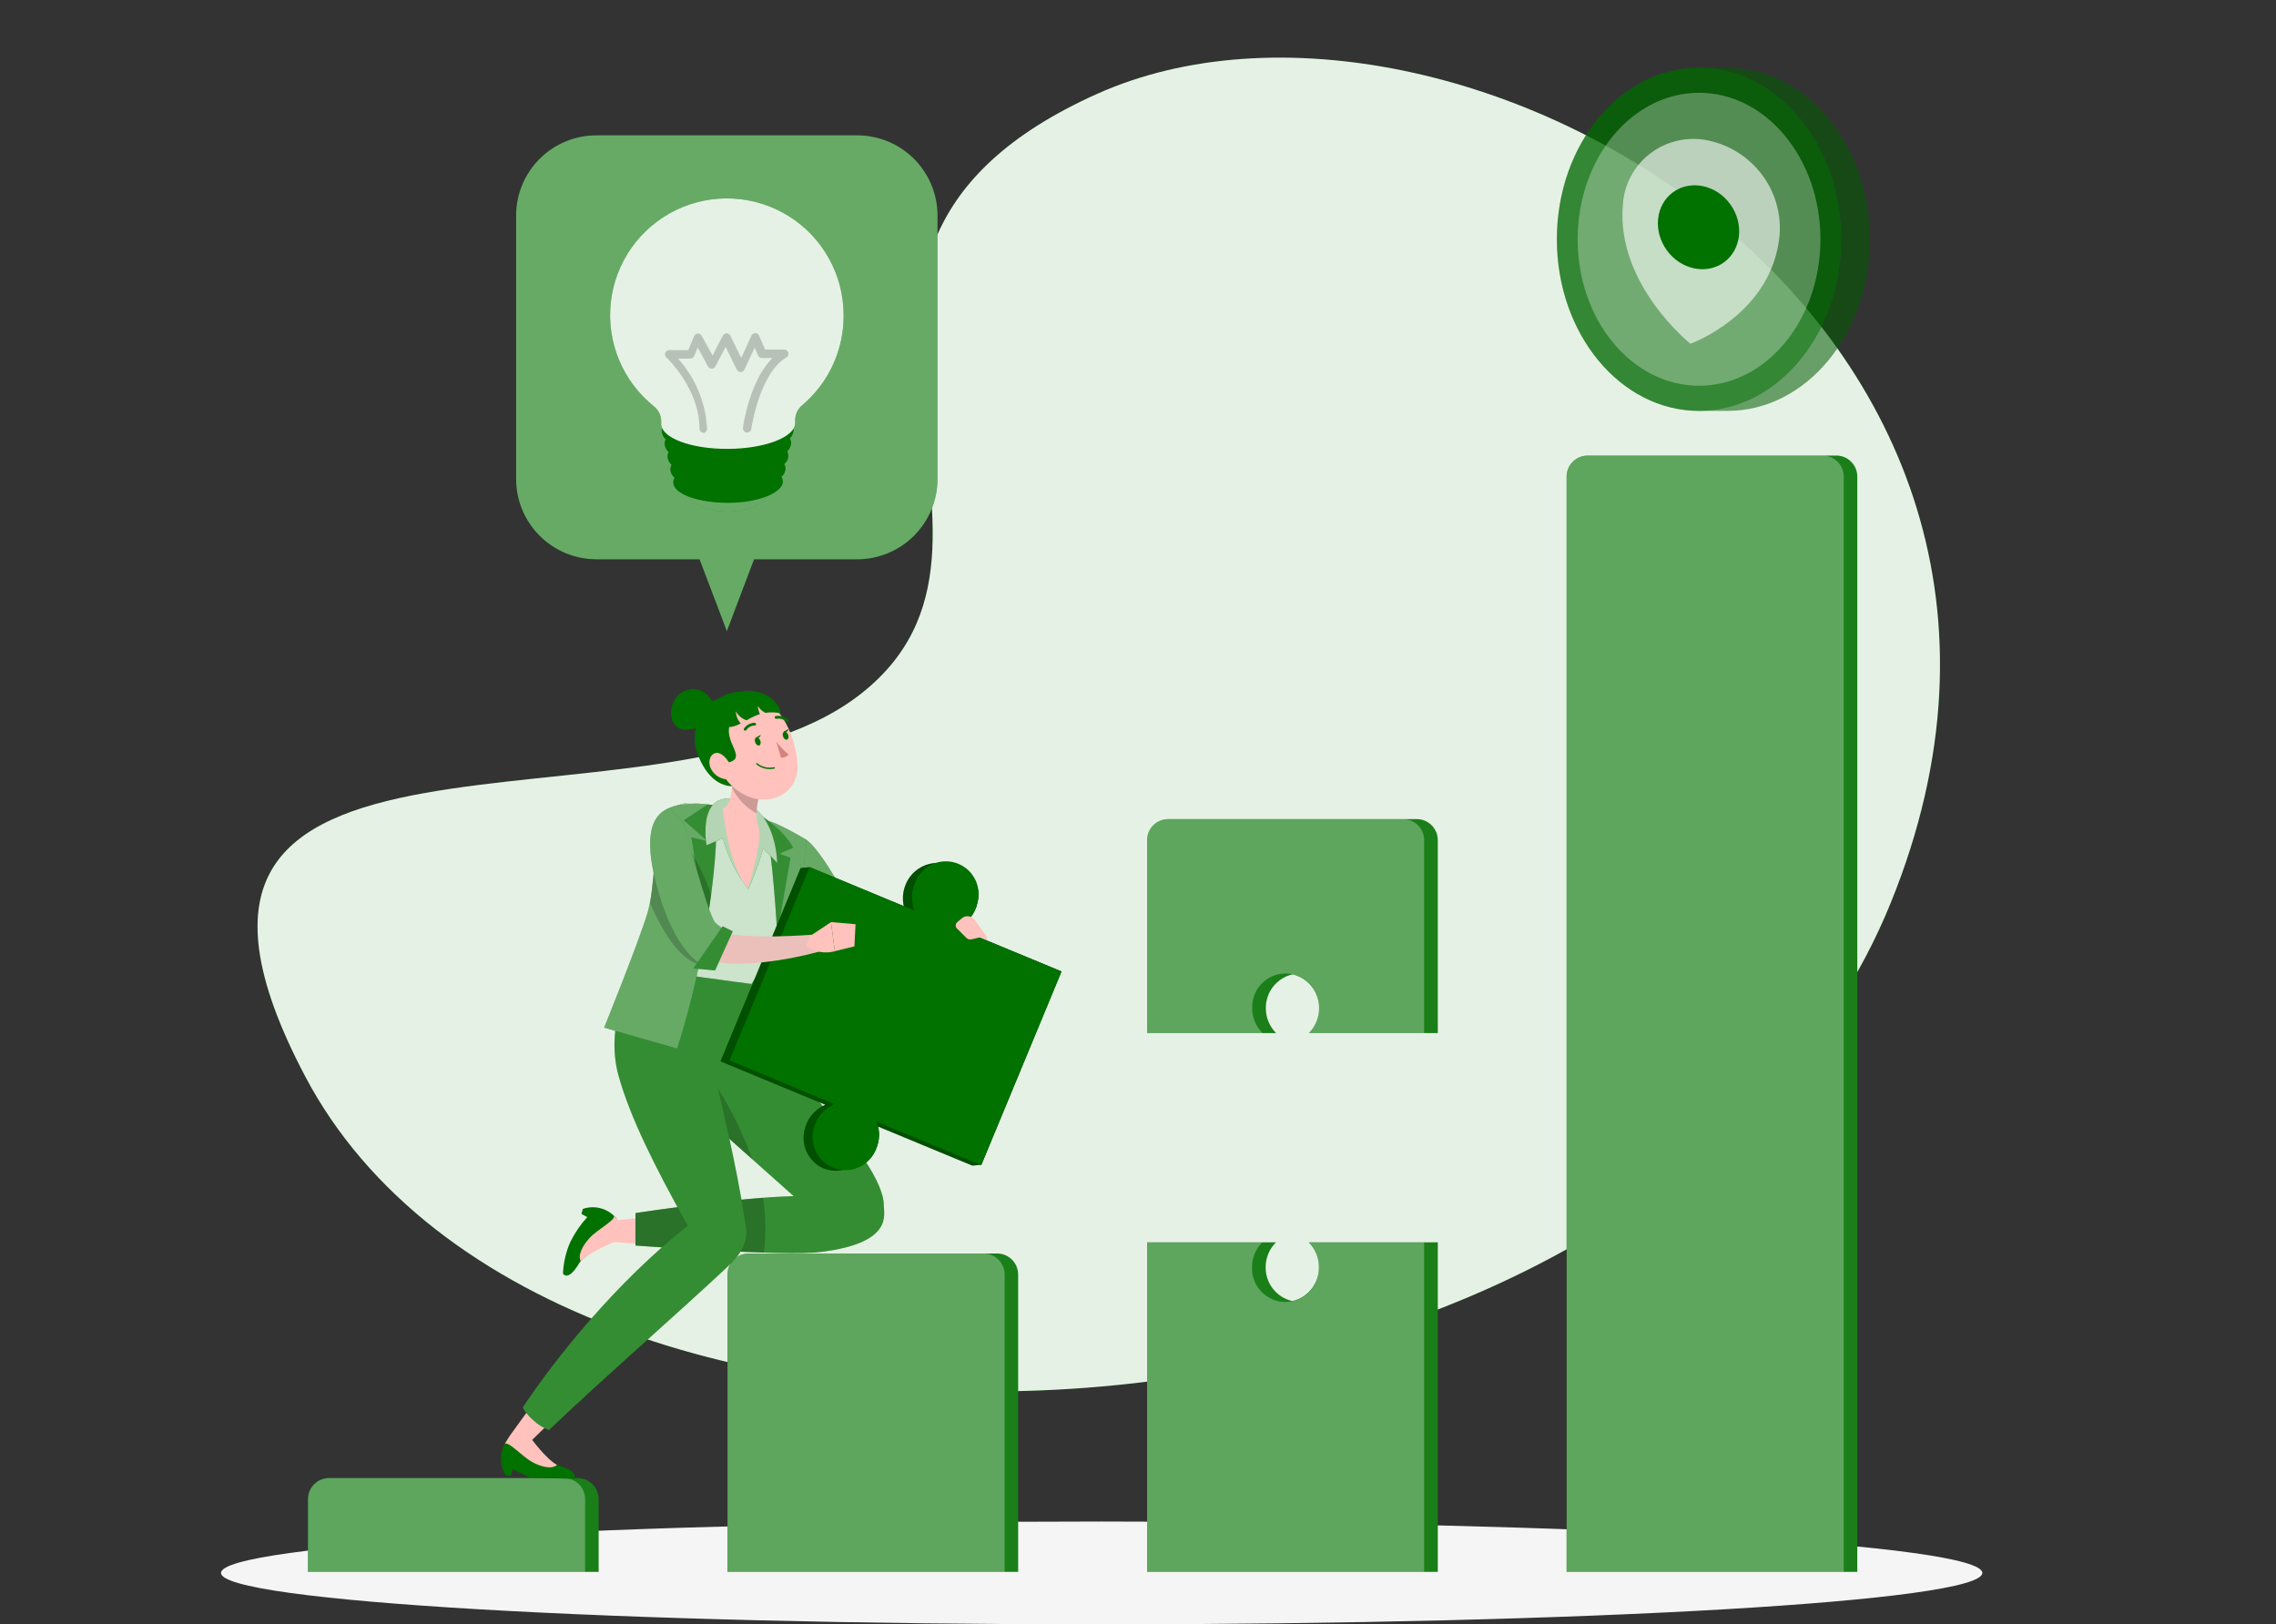 <svg width="269" height="192" viewBox="0 0 269 192" fill="none" xmlns="http://www.w3.org/2000/svg">
<rect x="0" y="0" width="269" height="192" fill="#333333" stroke="none"/>
<path d="M129.6 11.127C87.443 30.093 125.708 63.897 101.368 82.305C77.028 100.713 10.849 79.433 36.079 127.243C65.712 183.4 195.485 175.595 223.464 106.72C251.443 37.845 171.757 -7.839 129.6 11.127Z" fill="#017100"/>
<path opacity="0.9" d="M129.6 11.127C87.443 30.093 125.708 63.897 101.368 82.305C77.028 100.713 10.849 79.433 36.079 127.243C65.712 183.4 195.485 175.595 223.464 106.72C251.443 37.845 171.757 -7.839 129.6 11.127Z" fill="white"/>
<path d="M130.207 192C187.691 192 234.292 189.279 234.292 185.923C234.292 182.567 187.691 179.846 130.207 179.846C72.722 179.846 26.121 182.567 26.121 185.923C26.121 189.279 72.722 192 130.207 192Z" fill="#F5F5F5"/>
<path d="M217.011 53.848H187.647C186.986 53.848 186.353 54.11 185.886 54.577C185.418 55.044 185.156 55.678 185.156 56.339V185.794H219.513V56.339C219.514 56.01 219.449 55.685 219.324 55.382C219.198 55.079 219.014 54.803 218.781 54.572C218.549 54.34 218.272 54.157 217.969 54.033C217.665 53.908 217.339 53.846 217.011 53.848Z" fill="#017100"/>
<path opacity="0.1" d="M217.011 53.848H187.647C186.986 53.848 186.353 54.11 185.886 54.577C185.418 55.044 185.156 55.678 185.156 56.339V185.794H219.513V56.339C219.514 56.01 219.449 55.685 219.324 55.382C219.198 55.079 219.014 54.803 218.781 54.572C218.549 54.34 218.272 54.157 217.969 54.033C217.665 53.908 217.339 53.846 217.011 53.848Z" fill="white"/>
<path opacity="0.3" d="M187.647 53.848H215.422C216.083 53.848 216.716 54.11 217.184 54.578C217.651 55.045 217.913 55.678 217.913 56.339V185.794H185.167V56.339C185.167 55.68 185.428 55.048 185.892 54.581C186.357 54.114 186.988 53.851 187.647 53.848Z" fill="white"/>
<path d="M167.43 96.821H138.044C137.387 96.826 136.759 97.091 136.297 97.558C135.834 98.025 135.575 98.655 135.575 99.312V122.111H150.821C150.434 121.725 150.128 121.266 149.919 120.761C149.711 120.256 149.605 119.715 149.608 119.169C149.597 118.243 149.903 117.34 150.477 116.613C151.05 115.885 151.856 115.376 152.759 115.17C153.661 115.376 154.466 115.885 155.039 116.613C155.611 117.341 155.917 118.243 155.905 119.169C155.908 119.715 155.803 120.256 155.595 120.761C155.388 121.266 155.083 121.725 154.697 122.111H169.932V99.312C169.933 98.984 169.868 98.658 169.743 98.355C169.617 98.052 169.433 97.777 169.2 97.545C168.967 97.313 168.691 97.13 168.388 97.006C168.084 96.882 167.758 96.819 167.43 96.821Z" fill="#017100"/>
<path d="M156.286 146.848H154.675C155.061 147.234 155.366 147.693 155.574 148.198C155.781 148.703 155.886 149.244 155.883 149.789C155.895 150.715 155.59 151.617 155.017 152.345C154.445 153.073 153.64 153.583 152.737 153.789C151.834 153.583 151.029 153.073 150.455 152.346C149.882 151.618 149.575 150.716 149.586 149.789C149.584 149.243 149.69 148.702 149.898 148.197C150.106 147.692 150.413 147.233 150.799 146.848H135.575V185.794H169.932V146.848H156.286Z" fill="#017100"/>
<path opacity="0.1" d="M167.43 96.821H138.044C137.387 96.826 136.759 97.091 136.297 97.558C135.834 98.025 135.575 98.655 135.575 99.312V122.111H150.821C150.434 121.725 150.128 121.266 149.919 120.761C149.711 120.256 149.605 119.715 149.608 119.169C149.597 118.243 149.903 117.34 150.477 116.613C151.05 115.885 151.856 115.376 152.759 115.17C153.661 115.376 154.466 115.885 155.039 116.613C155.611 117.341 155.917 118.243 155.905 119.169C155.908 119.715 155.803 120.256 155.595 120.761C155.388 121.266 155.083 121.725 154.697 122.111H169.932V99.312C169.933 98.984 169.868 98.658 169.743 98.355C169.617 98.052 169.433 97.777 169.2 97.545C168.967 97.313 168.691 97.13 168.388 97.006C168.084 96.882 167.758 96.819 167.43 96.821Z" fill="white"/>
<path opacity="0.1" d="M156.286 146.848H154.675C155.061 147.234 155.366 147.693 155.574 148.198C155.781 148.703 155.886 149.244 155.883 149.789C155.895 150.715 155.59 151.617 155.017 152.345C154.445 153.073 153.64 153.583 152.737 153.789C151.834 153.583 151.029 153.073 150.455 152.346C149.882 151.618 149.575 150.716 149.586 149.789C149.584 149.243 149.69 148.702 149.898 148.197C150.106 147.692 150.413 147.233 150.799 146.848H135.575V185.794H169.932V146.848H156.286Z" fill="white"/>
<path opacity="0.3" d="M154.675 146.848C155.061 147.234 155.366 147.693 155.574 148.198C155.781 148.703 155.886 149.244 155.883 149.789C155.903 150.321 155.815 150.851 155.625 151.348C155.435 151.844 155.147 152.298 154.778 152.681C154.409 153.064 153.966 153.368 153.477 153.576C152.988 153.784 152.461 153.892 151.929 153.892C151.398 153.892 150.871 153.784 150.382 153.576C149.892 153.368 149.45 153.064 149.081 152.681C148.712 152.298 148.424 151.844 148.234 151.348C148.044 150.851 147.956 150.321 147.976 149.789C147.973 149.243 148.079 148.702 148.287 148.197C148.496 147.692 148.802 147.233 149.189 146.848H135.575V185.794H168.321V146.848H154.675Z" fill="white"/>
<path opacity="0.3" d="M135.575 99.312V122.111H149.21C148.824 121.725 148.517 121.266 148.309 120.761C148.101 120.256 147.995 119.715 147.997 119.169C147.978 118.637 148.065 118.107 148.255 117.611C148.445 117.114 148.733 116.66 149.102 116.278C149.471 115.895 149.914 115.59 150.403 115.382C150.893 115.174 151.419 115.067 151.951 115.067C152.483 115.067 153.009 115.174 153.498 115.382C153.988 115.59 154.43 115.895 154.799 116.278C155.169 116.66 155.457 117.114 155.647 117.611C155.836 118.107 155.924 118.637 155.905 119.169C155.908 119.715 155.803 120.256 155.595 120.761C155.388 121.266 155.083 121.725 154.697 122.111H168.321V99.312C168.322 98.985 168.258 98.661 168.134 98.359C168.009 98.057 167.826 97.782 167.595 97.551C167.364 97.319 167.09 97.136 166.788 97.01C166.486 96.885 166.163 96.821 165.836 96.821H138.044C137.387 96.826 136.759 97.091 136.297 97.558C135.834 98.024 135.575 98.655 135.575 99.312Z" fill="white"/>
<path d="M101.321 16H70.495C69.249 15.998 68.014 16.242 66.862 16.718C65.71 17.194 64.664 17.892 63.782 18.773C62.9 19.654 62.2 20.7 61.723 21.851C61.246 23.003 61 24.237 61 25.483V56.612C61 59.128 61.999 61.541 63.777 63.322C65.555 65.102 67.967 66.104 70.483 66.107H82.682L85.908 74.596L89.121 66.107H101.321C103.837 66.104 106.249 65.102 108.027 63.322C109.805 61.541 110.804 59.128 110.804 56.612V25.459C110.797 22.948 109.795 20.542 108.018 18.769C106.24 16.996 103.832 16 101.321 16Z" fill="#017100"/>
<path opacity="0.4" d="M101.321 16H70.495C69.249 15.998 68.014 16.242 66.862 16.718C65.71 17.194 64.664 17.892 63.782 18.773C62.9 19.654 62.2 20.7 61.723 21.851C61.246 23.003 61 24.237 61 25.483V56.612C61 59.128 61.999 61.541 63.777 63.322C65.555 65.102 67.967 66.104 70.483 66.107H82.682L85.908 74.596L89.121 66.107H101.321C103.837 66.104 106.249 65.102 108.027 63.322C109.805 61.541 110.804 59.128 110.804 56.612V25.459C110.797 22.948 109.795 20.542 108.018 18.769C106.24 16.996 103.832 16 101.321 16Z" fill="white"/>
<path d="M86.061 60.473C88.894 60.453 91.181 59.078 91.169 57.404C91.156 55.73 88.85 54.389 86.017 54.41C83.184 54.431 80.898 55.805 80.91 57.479C80.922 59.154 83.229 60.494 86.061 60.473Z" fill="#017100"/>
<path opacity="0.4" d="M86.061 60.473C88.894 60.453 91.181 59.078 91.169 57.404C91.156 55.73 88.85 54.389 86.017 54.41C83.184 54.431 80.898 55.805 80.91 57.479C80.922 59.154 83.229 60.494 86.061 60.473Z" fill="white"/>
<path d="M93.353 51.822C93.626 51.556 93.787 51.196 93.802 50.815C93.802 49.178 90.285 47.868 85.98 47.905C81.675 47.941 78.195 49.287 78.207 50.936C78.228 51.315 78.393 51.671 78.668 51.931C78.592 52.094 78.551 52.272 78.547 52.452C78.556 52.639 78.602 52.823 78.683 52.992C78.765 53.16 78.879 53.311 79.02 53.434C78.935 53.6 78.889 53.782 78.886 53.968C78.898 54.156 78.947 54.339 79.03 54.508C79.114 54.676 79.23 54.827 79.371 54.95C79.275 55.116 79.225 55.304 79.226 55.496C79.239 55.683 79.289 55.865 79.375 56.032C79.46 56.199 79.579 56.347 79.723 56.466C79.625 56.632 79.571 56.819 79.566 57.012C79.566 58.382 82.488 59.437 86.065 59.437C89.643 59.437 92.541 58.224 92.529 56.915C92.525 56.721 92.466 56.531 92.359 56.369C92.504 56.251 92.622 56.103 92.706 55.936C92.789 55.769 92.836 55.586 92.844 55.399C92.846 55.206 92.792 55.016 92.686 54.853C92.913 54.684 93.073 54.441 93.139 54.167C93.206 53.892 93.174 53.603 93.05 53.35C93.326 53.089 93.49 52.733 93.511 52.355C93.501 52.168 93.447 51.985 93.353 51.822Z" fill="#017100"/>
<path d="M99.708 37.197C99.698 34.865 99.099 32.574 97.964 30.537C96.83 28.499 95.198 26.783 93.22 25.547C91.243 24.312 88.985 23.598 86.656 23.471C84.328 23.345 82.006 23.81 79.906 24.824C77.806 25.838 75.998 27.368 74.65 29.27C73.301 31.172 72.457 33.385 72.195 35.702C71.933 38.019 72.263 40.364 73.153 42.52C74.043 44.675 75.465 46.569 77.286 48.026C77.578 48.259 77.809 48.559 77.959 48.902C78.109 49.244 78.173 49.617 78.147 49.99C78.141 50.026 78.141 50.063 78.147 50.099C78.147 51.761 81.712 53.095 86.09 53.058C90.467 53.022 93.996 51.652 93.984 49.978V49.869C93.951 49.496 94.011 49.121 94.157 48.777C94.302 48.432 94.53 48.129 94.821 47.892C96.373 46.58 97.616 44.94 98.46 43.091C99.305 41.242 99.731 39.229 99.708 37.197Z" fill="#017100"/>
<path opacity="0.9" d="M99.708 37.197C99.698 34.865 99.099 32.574 97.964 30.537C96.83 28.499 95.198 26.783 93.22 25.547C91.243 24.312 88.985 23.598 86.656 23.471C84.328 23.345 82.006 23.81 79.906 24.824C77.806 25.838 75.998 27.368 74.65 29.27C73.301 31.172 72.457 33.385 72.195 35.702C71.933 38.019 72.263 40.364 73.153 42.52C74.043 44.675 75.465 46.569 77.286 48.026C77.578 48.259 77.809 48.559 77.959 48.902C78.109 49.244 78.173 49.617 78.147 49.99C78.141 50.026 78.141 50.063 78.147 50.099C78.147 51.761 81.712 53.095 86.09 53.058C90.467 53.022 93.996 51.652 93.984 49.978V49.869C93.951 49.496 94.011 49.121 94.157 48.777C94.302 48.432 94.53 48.129 94.821 47.892C96.373 46.58 97.616 44.94 98.46 43.091C99.305 41.242 99.731 39.229 99.708 37.197Z" fill="white"/>
<g opacity="0.2">
<path d="M83.167 51.154C83.035 51.154 82.909 51.102 82.816 51.009C82.722 50.916 82.67 50.789 82.67 50.657C82.67 45.904 78.777 42.266 78.741 42.229C78.672 42.16 78.625 42.073 78.605 41.978C78.586 41.882 78.594 41.783 78.63 41.693C78.667 41.602 78.729 41.525 78.809 41.469C78.888 41.414 78.983 41.383 79.08 41.38H81.348L82.039 39.731C82.073 39.645 82.13 39.57 82.206 39.516C82.281 39.462 82.371 39.431 82.464 39.428C82.557 39.42 82.651 39.44 82.733 39.485C82.815 39.531 82.882 39.599 82.924 39.683L84.222 42.023L85.435 39.658C85.482 39.581 85.548 39.516 85.626 39.469C85.704 39.423 85.793 39.396 85.883 39.392C85.974 39.398 86.061 39.427 86.137 39.476C86.213 39.525 86.276 39.592 86.32 39.671L87.605 42.314L88.818 39.658C88.859 39.574 88.923 39.502 89.002 39.451C89.081 39.4 89.173 39.371 89.267 39.367C89.362 39.371 89.455 39.401 89.535 39.454C89.614 39.508 89.677 39.583 89.715 39.671L90.431 41.32H92.698C92.806 41.321 92.91 41.357 92.996 41.423C93.081 41.489 93.143 41.58 93.171 41.684C93.201 41.788 93.195 41.898 93.156 41.999C93.116 42.1 93.045 42.185 92.953 42.241C89.715 44.157 88.806 50.669 88.794 50.73C88.767 50.852 88.695 50.96 88.593 51.032C88.491 51.103 88.365 51.134 88.241 51.117C88.117 51.1 88.004 51.037 87.924 50.941C87.845 50.844 87.805 50.721 87.811 50.597C87.811 50.342 88.588 45.043 91.28 42.326H90.067C89.97 42.33 89.874 42.303 89.792 42.252C89.71 42.2 89.645 42.124 89.606 42.035L89.194 41.089L87.981 43.697C87.94 43.781 87.876 43.851 87.797 43.901C87.718 43.95 87.626 43.976 87.533 43.975C87.44 43.973 87.349 43.946 87.27 43.897C87.191 43.848 87.127 43.779 87.084 43.697L85.762 41.005L84.549 43.321C84.506 43.398 84.443 43.463 84.366 43.508C84.289 43.552 84.202 43.576 84.113 43.575C83.931 43.575 83.761 43.478 83.676 43.321L82.464 41.077L82.051 42.084C82.012 42.173 81.947 42.249 81.866 42.303C81.784 42.357 81.688 42.386 81.591 42.387H80.135C82.206 44.675 83.419 47.611 83.567 50.694C83.567 50.823 83.516 50.948 83.426 51.041C83.335 51.134 83.212 51.188 83.082 51.191L83.167 51.154Z" fill="black"/>
</g>
<path d="M68.268 174.709H38.887C38.559 174.708 38.235 174.772 37.932 174.898C37.629 175.023 37.354 175.207 37.122 175.439C36.891 175.671 36.708 175.946 36.583 176.25C36.458 176.553 36.395 176.877 36.396 177.205V185.794H70.753V177.205C70.755 176.878 70.691 176.554 70.567 176.251C70.443 175.948 70.26 175.673 70.029 175.441C69.798 175.209 69.523 175.025 69.221 174.899C68.919 174.774 68.595 174.709 68.268 174.709Z" fill="#017100"/>
<path opacity="0.1" d="M68.268 174.709H38.887C38.559 174.708 38.235 174.772 37.932 174.898C37.629 175.023 37.354 175.207 37.122 175.439C36.891 175.671 36.708 175.946 36.583 176.25C36.458 176.553 36.395 176.877 36.396 177.205V185.794H70.753V177.205C70.755 176.878 70.691 176.554 70.567 176.251C70.443 175.948 70.26 175.673 70.029 175.441C69.798 175.209 69.523 175.025 69.221 174.899C68.919 174.774 68.595 174.709 68.268 174.709Z" fill="white"/>
<path opacity="0.3" d="M38.887 174.709H66.662C67.323 174.709 67.957 174.971 68.424 175.439C68.891 175.906 69.153 176.539 69.153 177.2V185.794H36.407V177.205C36.406 176.546 36.666 175.912 37.131 175.444C37.596 174.976 38.227 174.712 38.887 174.709Z" fill="white"/>
<path d="M117.86 148.163H88.463C88.136 148.163 87.813 148.228 87.511 148.353C87.209 148.478 86.934 148.662 86.704 148.893C86.473 149.124 86.29 149.399 86.165 149.701C86.041 150.003 85.977 150.327 85.978 150.654V185.795H120.334V150.632C120.329 149.978 120.066 149.353 119.603 148.891C119.14 148.429 118.514 148.167 117.86 148.163Z" fill="#017100"/>
<path opacity="0.1" d="M117.86 148.163H88.463C88.136 148.163 87.813 148.228 87.511 148.353C87.209 148.478 86.934 148.662 86.704 148.893C86.473 149.124 86.29 149.399 86.165 149.701C86.041 150.003 85.977 150.327 85.978 150.654V185.795H120.334V150.632C120.329 149.978 120.066 149.353 119.603 148.891C119.14 148.429 118.514 148.167 117.86 148.163Z" fill="white"/>
<path opacity="0.3" d="M88.463 148.163H116.249C116.91 148.163 117.543 148.426 118.01 148.893C118.478 149.36 118.74 149.993 118.74 150.654V185.795H85.994V150.632C85.999 149.979 86.261 149.354 86.723 148.893C87.185 148.431 87.81 148.169 88.463 148.163Z" fill="white"/>
<path d="M95.264 99.247C97.294 100.52 101.116 108.169 101.116 108.169L97.75 110.778L93.165 105.603L95.264 99.247Z" fill="#017100"/>
<path opacity="0.4" d="M101.116 108.169L97.75 110.778L95.216 107.955L93.165 105.603L93.917 103.354L95.291 99.247C97.294 100.52 101.116 108.169 101.116 108.169Z" fill="white"/>
<path opacity="0.2" d="M95.216 107.955L93.165 105.603L93.917 103.354C94.562 104.819 95 106.368 95.216 107.955Z" fill="black"/>
<path d="M91.432 124.167L77.522 122.148L79.015 106.956L93.133 108.502L91.432 124.167Z" fill="#017100"/>
<path opacity="0.3" d="M91.432 124.167L77.522 122.148L79.015 106.956L93.133 108.502L91.432 124.167Z" fill="white"/>
<path d="M71.628 146.751L82.563 147.508L82.316 143.262L70.501 144.47" fill="#FFC2BC"/>
<path d="M68.885 142.897L68.719 143.493L69.406 143.863C68.62 144.732 67.955 145.704 67.43 146.751C66.893 147.946 66.59 149.232 66.539 150.541C66.539 150.541 67.108 151.556 68.418 149.371C68.481 149.265 68.555 149.166 68.638 149.076C69.594 148.002 72.101 146.757 72.101 146.757L72.884 144.029C72.78 143.912 72.669 143.801 72.552 143.697C72.073 143.239 71.478 142.923 70.831 142.782C70.184 142.64 69.511 142.68 68.885 142.897Z" fill="#017100"/>
<path d="M72.551 143.697C72.847 144.175 70.619 145.307 69.674 146.338C68.837 147.256 68.257 148.389 68.643 149.081C69.599 148.007 72.745 146.741 72.745 146.741L73.373 144.55C73.373 144.55 72.766 143.922 72.551 143.697Z" fill="#FFC2BC"/>
<path d="M88.823 116.302L90.363 123.415C90.363 123.415 104.519 137.137 104.46 142.473C104.46 143.578 105.588 146.939 96.982 147.986C92.639 148.523 75.107 147.224 75.107 147.224V143.385C75.107 143.385 87.276 141.512 93.81 141.388L79.385 128.537L74.522 122.347L78.279 113.699L88.823 116.302Z" fill="#017100"/>
<path opacity="0.2" d="M96.982 147.986C94.747 148.142 92.504 148.164 90.267 148.05C83.631 147.852 75.107 147.224 75.107 147.224V143.385C75.107 143.385 83.588 142.081 90.191 141.576C91.501 141.479 92.731 141.41 93.81 141.388L88.898 137.013L79.385 128.537L77.522 126.164L74.522 122.347L78.279 113.699L88.839 116.313L90.379 123.426C90.379 123.426 104.535 137.147 104.476 142.483C104.439 143.578 105.588 146.939 96.982 147.986Z" fill="white"/>
<path opacity="0.2" d="M79.385 128.526L77.522 126.153L81.082 123.952C81.082 123.952 85.72 128.113 88.898 137.002L79.385 128.526Z" fill="black"/>
<path opacity="0.2" d="M90.267 148.05C83.632 147.852 75.107 147.224 75.107 147.224V143.385C75.107 143.385 83.588 142.081 90.192 141.576C90.516 143.72 90.542 145.899 90.267 148.05Z" fill="black"/>
<path d="M59.786 174.425H60.403L60.596 173.668L62.609 174.65L67.774 174.8C67.774 174.8 68.617 174 66.163 173.27C66.043 173.232 65.927 173.183 65.814 173.125C64.521 172.471 62.717 170.339 62.717 170.339L59.882 170.259C59.465 170.866 59.233 171.581 59.213 172.317C59.193 173.053 59.386 173.78 59.77 174.408L59.786 174.425Z" fill="#017100"/>
<path d="M59.657 170.678C60.044 170.27 61.692 172.154 62.921 172.825C63.995 173.41 65.261 173.695 65.831 173.147C64.537 172.492 62.556 169.749 62.556 169.749L60.274 169.679C60.274 169.679 59.797 170.415 59.657 170.678Z" fill="#FFC2BC"/>
<path d="M62.733 170.355L70.576 162.706L67.248 160.059L60.274 169.674" fill="#FFC2BC"/>
<path d="M88.066 144.459C87.121 138.071 85.188 129.873 83.578 123.523L82.853 115.47L75.107 114.134C75.107 114.134 71.349 120.785 73.083 127.066C74.414 131.951 77.377 137.888 81.28 144.872C72.761 151.658 65.75 160.408 61.772 166.383C62.093 166.926 62.498 167.413 62.974 167.827C63.521 168.355 64.169 168.766 64.88 169.035C71.134 163.055 79.697 155.614 85.731 149.972C87.749 148.152 88.57 146.638 88.066 144.459Z" fill="#017100"/>
<path opacity="0.2" d="M88.066 144.459C87.121 138.071 85.188 129.873 83.578 123.523L82.853 115.47L75.107 114.134C75.107 114.134 71.349 120.785 73.083 127.066C74.414 131.951 77.377 137.888 81.28 144.872C72.761 151.658 65.75 160.408 61.772 166.383C62.093 166.926 62.498 167.413 62.974 167.827C63.521 168.355 64.169 168.766 64.88 169.035C71.134 163.055 79.697 155.614 85.731 149.972C87.749 148.152 88.57 146.638 88.066 144.459Z" fill="white"/>
<path d="M95.264 99.247C95.264 99.247 94.084 108.776 88.823 116.302C88.823 116.302 77.603 114.891 75.107 114.155C76.658 109.56 77.587 106.489 78.231 97.868C78.387 95.79 80.271 94.593 82.327 94.964C84.35 95.102 86.347 95.499 88.27 96.145C90.66 97.04 92.996 98.077 95.264 99.247Z" fill="#017100"/>
<path opacity="0.8" d="M95.264 99.247C94.912 101.629 94.363 103.978 93.622 106.269C92.528 109.833 90.91 113.214 88.823 116.302C88.823 116.302 77.603 114.891 75.101 114.155C75.397 113.291 75.67 112.48 75.917 111.675C76.778 108.947 77.375 106.143 77.7 103.3C77.877 101.958 78.022 100.439 78.172 98.684C78.172 98.421 78.21 98.147 78.231 97.873C78.387 95.79 80.271 94.593 82.327 94.963C82.617 95.017 83.234 95.028 84.206 95.168C84.297 95.168 84.383 95.168 84.469 95.2C85.758 95.409 87.029 95.719 88.27 96.129C88.892 96.327 89.628 96.617 90.417 96.944C92.725 97.943 95.264 99.247 95.264 99.247Z" fill="white"/>
<path d="M83.98 105.63C83.841 106.817 83.68 108.078 83.47 109.42C83.438 109.613 83.417 109.721 83.417 109.721C83.202 111.084 82.939 112.523 82.628 114.015C81.938 117.367 81.069 120.678 80.024 123.936L71.403 121.467C71.403 121.467 75.531 111.267 76.529 107.901C76.644 107.513 76.737 107.118 76.808 106.72C77.174 104.787 77.313 102.243 77.528 100.09C77.71 98.265 77.952 96.714 78.43 96.048C79.299 94.84 82.187 94.974 83.632 95.092H83.685C83.927 95.092 84.125 95.141 84.26 95.162H84.469C84.581 98.659 84.418 102.159 83.98 105.63Z" fill="#017100"/>
<path d="M90.395 96.955C90.395 96.955 93.353 103.354 90.798 124.602L92.645 124.108L93.702 109.866C93.702 109.866 95.27 102.012 95.281 99.247C95.264 99.247 91.668 97.041 90.395 96.955Z" fill="#017100"/>
<path opacity="0.4" d="M83.98 105.63C83.841 106.817 83.68 108.078 83.47 109.42C83.438 109.613 83.417 109.721 83.417 109.721C83.202 111.084 82.939 112.523 82.628 114.015C81.938 117.367 81.069 120.678 80.024 123.936L71.403 121.467C71.403 121.467 75.531 111.267 76.529 107.901C76.644 107.513 76.737 107.118 76.808 106.72C77.174 104.787 77.313 102.243 77.528 100.09C77.71 98.265 77.952 96.714 78.43 96.048C79.299 94.84 82.187 94.974 83.632 95.092H83.685C83.927 95.092 84.125 95.141 84.26 95.162H84.469C84.581 98.659 84.418 102.159 83.98 105.63Z" fill="white"/>
<path opacity="0.4" d="M90.395 96.955C90.395 96.955 93.353 103.354 90.798 124.602L92.645 124.108L93.702 109.866C93.702 109.866 95.27 102.012 95.281 99.247C95.264 99.247 91.668 97.041 90.395 96.955Z" fill="white"/>
<path d="M84.04 105.807C83.814 107.509 83.583 108.867 83.503 109.447C83.471 109.64 83.449 109.748 83.449 109.748L82.118 101.513L81.721 98.979L83.632 99.43L80.819 96.955L83.632 95.108H83.685L84.26 95.178H84.469C84.936 97.868 84.48 102.474 84.04 105.807Z" fill="#017100"/>
<path d="M90.395 96.955L90.014 96.45C90.014 96.45 92.698 98.152 93.735 100.208L92.092 100.911L93.429 101.389L91.856 110.381C91.856 110.381 91.319 100.407 90.422 97.315" fill="#017100"/>
<path opacity="0.2" d="M84.04 105.807C83.814 107.509 83.583 108.867 83.503 109.447C83.471 109.64 83.449 109.748 83.449 109.748L82.118 101.513L81.721 98.979L83.632 99.43L80.819 96.955L83.632 95.108H83.685L84.26 95.178H84.469C84.936 97.868 84.48 102.474 84.04 105.807Z" fill="white"/>
<path opacity="0.2" d="M90.395 96.955L90.014 96.45C90.014 96.45 92.698 98.152 93.735 100.208L92.092 100.911L93.429 101.389L91.856 110.381C91.856 110.381 91.319 100.407 90.422 97.315" fill="white"/>
<path opacity="0.2" d="M84.039 105.807C83.814 107.509 83.583 108.867 83.503 109.447C83.47 109.64 83.449 109.748 83.449 109.748C83.234 111.111 82.971 112.55 82.66 114.042C80.137 113.264 78.156 109.828 76.841 106.747C77.206 104.814 77.345 102.27 77.56 100.117C78.822 99.58 80.244 99.269 81.082 99.967C81.517 100.416 81.879 100.93 82.155 101.491C82.88 102.824 83.503 104.209 84.018 105.636L84.039 105.807Z" fill="black"/>
<path d="M83.503 99.902C83.503 99.902 82.193 92.441 88.098 94.888C91.823 96.429 91.856 101.985 91.856 101.985L90.208 100.294C89.737 101.929 89.149 103.528 88.447 105.077C87.038 103.313 86.012 101.275 85.435 99.092L83.503 99.902Z" fill="#017100"/>
<path opacity="0.7" d="M83.503 99.902C83.503 99.902 82.193 92.441 88.098 94.888C91.823 96.429 91.856 101.985 91.856 101.985L90.208 100.294C89.737 101.929 89.149 103.528 88.447 105.077C87.038 103.313 86.012 101.275 85.435 99.092L83.503 99.902Z" fill="white"/>
<path d="M89.746 98.115C89.934 100.342 88.42 104.948 88.42 104.948C86.128 102.71 85.408 95.5 85.408 95.5C86.085 95.425 86.396 94.26 86.541 93.138C86.627 92.437 86.668 91.73 86.665 91.023L90.358 92.279C89.801 93.497 89.479 94.808 89.408 96.144C89.387 96.539 89.42 96.934 89.504 97.32C89.57 97.589 89.651 97.855 89.746 98.115Z" fill="#FFC2BC"/>
<path opacity="0.2" d="M90.358 92.279C89.801 93.497 89.479 94.808 89.408 96.144C88.164 95.461 87.159 94.414 86.525 93.144C86.611 92.442 86.652 91.736 86.649 91.029L90.358 92.279Z" fill="black"/>
<path d="M84.222 82.971C84.222 82.971 83.148 80.722 80.845 81.699C78.542 82.676 78.65 87.48 82.407 85.993C86.165 84.506 84.222 82.971 84.222 82.971Z" fill="#017100"/>
<path d="M85.569 82.783C85.569 82.783 84.265 82.219 82.885 83.824C81.506 85.43 82.445 87.298 82.805 87.099C83.164 86.9 85.752 83.798 85.569 82.783Z" fill="#017100"/>
<path d="M88.458 92.505C88.458 92.505 84.614 94.711 82.467 89.177C80.319 83.642 88.254 78.977 90.739 83.69C93.225 88.404 88.458 92.505 88.458 92.505Z" fill="#017100"/>
<path d="M84.039 87.904C85.113 91.066 85.51 92.424 87.588 93.718C90.718 95.661 94.373 93.863 94.261 90.497C94.159 87.464 92.409 82.804 88.892 82.214C88.146 82.069 87.374 82.125 86.656 82.376C85.937 82.627 85.299 83.064 84.805 83.643C84.312 84.222 83.981 84.921 83.846 85.67C83.712 86.419 83.778 87.19 84.039 87.904Z" fill="#FFC2BC"/>
<path d="M86.471 85.156C85.011 87.727 89.08 89.858 85.398 90.234C81.715 90.61 82.434 85.193 84.453 83.695C86.471 82.198 86.471 85.156 86.471 85.156Z" fill="#017100"/>
<path d="M84.448 83.733C85.226 85.88 85.666 86.417 87.55 85.521C87.193 85.118 86.986 84.604 86.965 84.066C87.235 84.578 87.696 84.964 88.248 85.14C88.743 84.837 89.268 84.589 89.816 84.399C89.666 84.106 89.585 83.783 89.58 83.454C89.787 83.8 90.091 84.078 90.455 84.254C91.062 84.172 91.678 84.19 92.28 84.308C91.931 81.956 87.609 80.04 84.448 83.733Z" fill="#017100"/>
<path d="M89.241 87.706C89.322 87.974 89.526 88.162 89.703 88.119C89.88 88.076 89.955 87.834 89.875 87.582C89.794 87.33 89.59 87.126 89.413 87.163C89.236 87.201 89.166 87.432 89.241 87.706Z" fill="#017100"/>
<path d="M92.537 87.019C92.613 87.287 92.822 87.475 92.994 87.432C93.166 87.389 93.246 87.147 93.166 86.895C93.085 86.643 92.881 86.439 92.709 86.476C92.537 86.514 92.457 86.756 92.537 87.019Z" fill="#017100"/>
<path d="M92.629 86.481L93.214 86.154C93.214 86.154 93.042 86.75 92.629 86.481Z" fill="#017100"/>
<path d="M91.754 87.668C92.171 88.234 92.66 88.743 93.209 89.182C93.098 89.31 92.96 89.412 92.805 89.478C92.649 89.545 92.481 89.576 92.312 89.569L91.754 87.668Z" fill="#D4827D"/>
<path d="M91.072 90.905C91.225 90.898 91.378 90.878 91.528 90.846C91.538 90.844 91.548 90.839 91.556 90.833C91.564 90.827 91.571 90.819 91.576 90.81C91.581 90.8 91.584 90.79 91.585 90.78C91.586 90.77 91.585 90.759 91.582 90.749C91.58 90.738 91.576 90.728 91.57 90.718C91.563 90.709 91.555 90.7 91.545 90.694C91.536 90.688 91.525 90.684 91.514 90.683C91.502 90.681 91.491 90.682 91.48 90.685C91.139 90.76 90.787 90.759 90.447 90.681C90.107 90.603 89.789 90.45 89.515 90.234C89.509 90.224 89.5 90.215 89.489 90.208C89.479 90.202 89.467 90.198 89.455 90.196C89.443 90.195 89.43 90.197 89.419 90.201C89.407 90.205 89.397 90.212 89.388 90.221C89.38 90.23 89.373 90.24 89.37 90.252C89.366 90.264 89.365 90.276 89.367 90.289C89.369 90.301 89.374 90.312 89.38 90.323C89.388 90.333 89.397 90.341 89.408 90.347C89.875 90.731 90.468 90.929 91.072 90.905Z" fill="#017100"/>
<path d="M84.152 91.088C84.327 91.355 84.556 91.583 84.824 91.757C85.092 91.93 85.394 92.046 85.709 92.097C86.498 92.188 86.697 91.275 86.321 90.443C85.983 89.697 85.167 88.752 84.453 89.048C83.739 89.343 83.664 90.379 84.152 91.088Z" fill="#FFC2BC"/>
<path d="M88.103 86.358C88.125 86.356 88.145 86.349 88.164 86.338C88.183 86.326 88.198 86.312 88.211 86.294C88.32 86.13 88.468 85.996 88.641 85.903C88.814 85.809 89.007 85.759 89.204 85.757C89.224 85.758 89.245 85.756 89.265 85.749C89.284 85.742 89.302 85.731 89.317 85.717C89.332 85.703 89.344 85.686 89.353 85.667C89.361 85.648 89.365 85.627 89.365 85.607C89.362 85.563 89.344 85.521 89.314 85.49C89.283 85.458 89.242 85.439 89.198 85.435C88.947 85.435 88.699 85.498 88.478 85.618C88.257 85.738 88.069 85.911 87.931 86.122C87.92 86.141 87.912 86.161 87.908 86.183C87.904 86.205 87.905 86.227 87.91 86.249C87.915 86.27 87.924 86.29 87.937 86.308C87.95 86.326 87.966 86.341 87.985 86.353C88.023 86.367 88.064 86.369 88.103 86.358Z" fill="#017100"/>
<path d="M93.053 85.338C93.094 85.337 93.132 85.32 93.16 85.29C93.187 85.256 93.199 85.212 93.194 85.169C93.189 85.126 93.167 85.087 93.133 85.059C92.938 84.881 92.704 84.751 92.45 84.679C92.195 84.608 91.927 84.596 91.668 84.646C91.648 84.651 91.629 84.661 91.612 84.674C91.596 84.687 91.582 84.704 91.573 84.722C91.563 84.741 91.558 84.762 91.556 84.783C91.555 84.804 91.558 84.825 91.566 84.844C91.579 84.885 91.608 84.92 91.646 84.941C91.684 84.962 91.728 84.967 91.77 84.957C91.976 84.923 92.187 84.936 92.388 84.995C92.589 85.053 92.774 85.156 92.93 85.295C92.946 85.311 92.965 85.323 92.987 85.33C93.008 85.337 93.031 85.34 93.053 85.338Z" fill="#017100"/>
<path d="M89.343 87.18L89.928 86.852C89.928 86.852 89.746 87.427 89.343 87.18Z" fill="#017100"/>
<path d="M115.992 137.679L125.461 114.826L113.071 109.694C113.693 109.427 114.241 109.013 114.669 108.489C115.097 107.965 115.392 107.345 115.53 106.682C115.708 105.914 115.654 105.109 115.374 104.371C115.094 103.633 114.601 102.995 113.957 102.538C113.521 102.243 113.029 102.043 112.511 101.951C111.993 101.858 111.462 101.875 110.951 102.001C110.114 101.974 109.29 102.205 108.589 102.663C107.889 103.122 107.347 103.785 107.037 104.562C106.702 105.369 106.627 106.26 106.823 107.112L95.694 102.501L94.621 102.603L85.151 125.45L97.541 130.587C96.919 130.853 96.37 131.266 95.941 131.789C95.512 132.312 95.216 132.931 95.077 133.594C94.899 134.363 94.954 135.168 95.235 135.906C95.516 136.644 96.01 137.282 96.655 137.738C97.091 138.033 97.583 138.233 98.101 138.325C98.619 138.418 99.15 138.401 99.661 138.275C100.498 138.302 101.322 138.071 102.023 137.613C102.723 137.155 103.265 136.491 103.575 135.714C103.91 134.907 103.985 134.016 103.789 133.164L114.918 137.775L115.992 137.679Z" fill="#017100"/>
<path opacity="0.3" d="M115.992 137.679L125.461 114.826L113.071 109.694C113.693 109.427 114.241 109.013 114.669 108.489C115.097 107.965 115.392 107.345 115.53 106.682C115.708 105.914 115.654 105.109 115.374 104.371C115.094 103.633 114.601 102.995 113.957 102.538C113.521 102.243 113.029 102.043 112.511 101.951C111.993 101.858 111.462 101.875 110.951 102.001C110.114 101.974 109.29 102.205 108.589 102.663C107.889 103.122 107.347 103.785 107.037 104.562C106.702 105.369 106.627 106.26 106.823 107.112L95.694 102.501L94.621 102.603L85.151 125.45L97.541 130.587C96.919 130.853 96.37 131.266 95.941 131.789C95.512 132.312 95.216 132.931 95.077 133.594C94.899 134.363 94.954 135.168 95.235 135.906C95.516 136.644 96.01 137.282 96.655 137.738C97.091 138.033 97.583 138.233 98.101 138.325C98.619 138.418 99.15 138.401 99.661 138.275C100.498 138.302 101.322 138.071 102.023 137.613C102.723 137.155 103.265 136.491 103.575 135.714C103.91 134.907 103.985 134.016 103.789 133.164L114.918 137.775L115.992 137.679Z" fill="black"/>
<path d="M125.461 114.826L113.071 109.694C113.693 109.427 114.241 109.013 114.669 108.489C115.097 107.965 115.392 107.345 115.53 106.682C115.789 105.71 115.659 104.675 115.169 103.796C114.678 102.917 113.865 102.264 112.901 101.974C111.938 101.684 110.899 101.78 110.005 102.242C109.111 102.704 108.432 103.495 108.111 104.449C107.683 105.464 107.674 106.606 108.084 107.627L95.694 102.49L86.224 125.337L98.614 130.501C97.992 130.768 97.442 131.181 97.013 131.705C96.584 132.23 96.288 132.85 96.15 133.513C95.916 134.478 96.061 135.497 96.555 136.359C97.049 137.22 97.855 137.86 98.807 138.145C99.758 138.431 100.783 138.341 101.67 137.893C102.557 137.446 103.239 136.676 103.575 135.741C103.993 134.725 103.993 133.584 103.575 132.568L115.97 137.706L125.461 114.826Z" fill="#017100"/>
<path d="M114.236 110.88L113.109 109.753C113.059 109.706 113.02 109.65 112.993 109.588C112.967 109.526 112.953 109.458 112.953 109.391C112.953 109.323 112.967 109.256 112.993 109.193C113.02 109.131 113.059 109.075 113.109 109.028L113.646 108.567C113.754 108.468 113.882 108.393 114.022 108.347C114.161 108.301 114.309 108.286 114.455 108.301C114.601 108.316 114.742 108.362 114.869 108.435C114.996 108.509 115.106 108.609 115.192 108.728L116.544 110.59L116.7 111.127L115.873 110.784L114.853 111.025C114.747 111.055 114.634 111.057 114.526 111.032C114.418 111.006 114.319 110.954 114.236 110.88Z" fill="#FFC2BC"/>
<path d="M81.184 100.074C82.032 103.252 82.676 106.688 84.158 109.619C84.158 109.667 84.319 109.817 84.694 109.973C86.257 110.596 88.425 110.639 90.218 110.687C92.258 110.714 94.352 110.596 96.386 110.462C96.645 110.443 96.902 110.521 97.106 110.681C97.31 110.841 97.447 111.072 97.49 111.328C97.533 111.584 97.479 111.846 97.339 112.065C97.198 112.283 96.981 112.44 96.73 112.507C94.647 113.07 92.524 113.476 90.379 113.72C88.017 113.951 85.881 114.123 83.438 113.409C82.421 113.105 81.539 112.463 80.937 111.589L80.652 111.165C79.326 108.942 78.602 106.543 77.877 104.127C77.598 103.053 77.34 102.06 77.109 100.971C77.05 100.702 77.045 100.424 77.093 100.154C77.142 99.883 77.243 99.625 77.391 99.393C77.691 98.925 78.164 98.596 78.706 98.477C78.975 98.418 79.252 98.413 79.523 98.461C79.794 98.51 80.052 98.611 80.284 98.759C80.751 99.059 81.081 99.532 81.2 100.074H81.184Z" fill="#EBC0BB"/>
<path d="M95.742 110.639L98.212 109.001L98.674 112.437C98.095 112.596 97.487 112.622 96.897 112.513C96.307 112.405 95.749 112.164 95.265 111.809L95.742 110.639Z" fill="#FFC2BC"/>
<path d="M101.116 109.243L100.982 111.863L98.673 112.426L98.212 108.991L101.116 109.243Z" fill="#FFC2BC"/>
<path d="M79.138 95.5C76.164 96.574 76.422 100.804 77.957 105.904C79.493 111.004 81.882 114.16 84.211 114.493L86.326 110.327C85.676 109.971 85.067 109.542 84.512 109.05C83.642 107.976 80.819 97.336 80.819 97.336L79.138 95.5Z" fill="#017100"/>
<path opacity="0.4" d="M79.138 95.5C76.164 96.574 76.422 100.804 77.957 105.904C79.493 111.004 81.882 114.16 84.211 114.493L86.326 110.327C85.676 109.971 85.067 109.542 84.512 109.05C83.642 107.976 80.819 97.336 80.819 97.336L79.138 95.5Z" fill="white"/>
<path d="M86.605 110.081L85.408 109.49L81.935 114.472L84.512 114.713L86.605 110.081Z" fill="#017100"/>
<path opacity="0.2" d="M86.605 110.081L85.408 109.49L81.935 114.472L84.512 114.713L86.605 110.081Z" fill="white"/>
<path d="M204.19 8H200.818C191.545 8 184.017 17.079 184.017 28.283C184.017 39.487 191.537 48.566 200.818 48.566H204.19C213.464 48.566 221 39.487 221 28.283C221 17.079 213.472 8 204.19 8Z" fill="#017100" fill-opacity="0.5"/>
<path opacity="0.2" d="M204.19 8H200.818C191.545 8 184.017 17.079 184.017 28.283C184.017 39.487 191.537 48.566 200.818 48.566H204.19C213.464 48.566 221 39.487 221 28.283C221 17.079 213.472 8 204.19 8Z" fill="black" fill-opacity="0.5"/>
<path d="M200.81 48.566C210.093 48.566 217.619 39.485 217.619 28.283C217.619 17.081 210.093 8 200.81 8C191.526 8 184 17.081 184 28.283C184 39.485 191.526 48.566 200.81 48.566Z" fill="#017100" fill-opacity="0.5"/>
<path opacity="0.3" d="M200.81 45.598C208.734 45.598 215.158 37.846 215.158 28.283C215.158 18.72 208.734 10.967 200.81 10.967C192.886 10.967 186.462 18.72 186.462 28.283C186.462 37.846 192.886 45.598 200.81 45.598Z" fill="white"/>
<path opacity="0.6" d="M210.335 27.724C210.519 25.176 209.764 22.645 208.212 20.6C206.66 18.555 204.415 17.135 201.893 16.602C200.715 16.353 199.498 16.358 198.324 16.617C197.15 16.877 196.047 17.384 195.09 18.104C194.133 18.825 193.344 19.742 192.778 20.793C192.211 21.844 191.88 23.004 191.806 24.195C190.985 33.619 199.793 40.632 199.793 40.632C199.793 40.632 209.514 37.148 210.335 27.724Z" fill="white"/>
<path d="M196.986 29.561C195.337 27.263 195.685 24.191 197.763 22.7C199.842 21.209 202.864 21.863 204.513 24.161C206.162 26.46 205.813 29.532 203.735 31.023C201.656 32.514 198.635 31.86 196.986 29.561Z" fill="#017100"/>
</svg>
